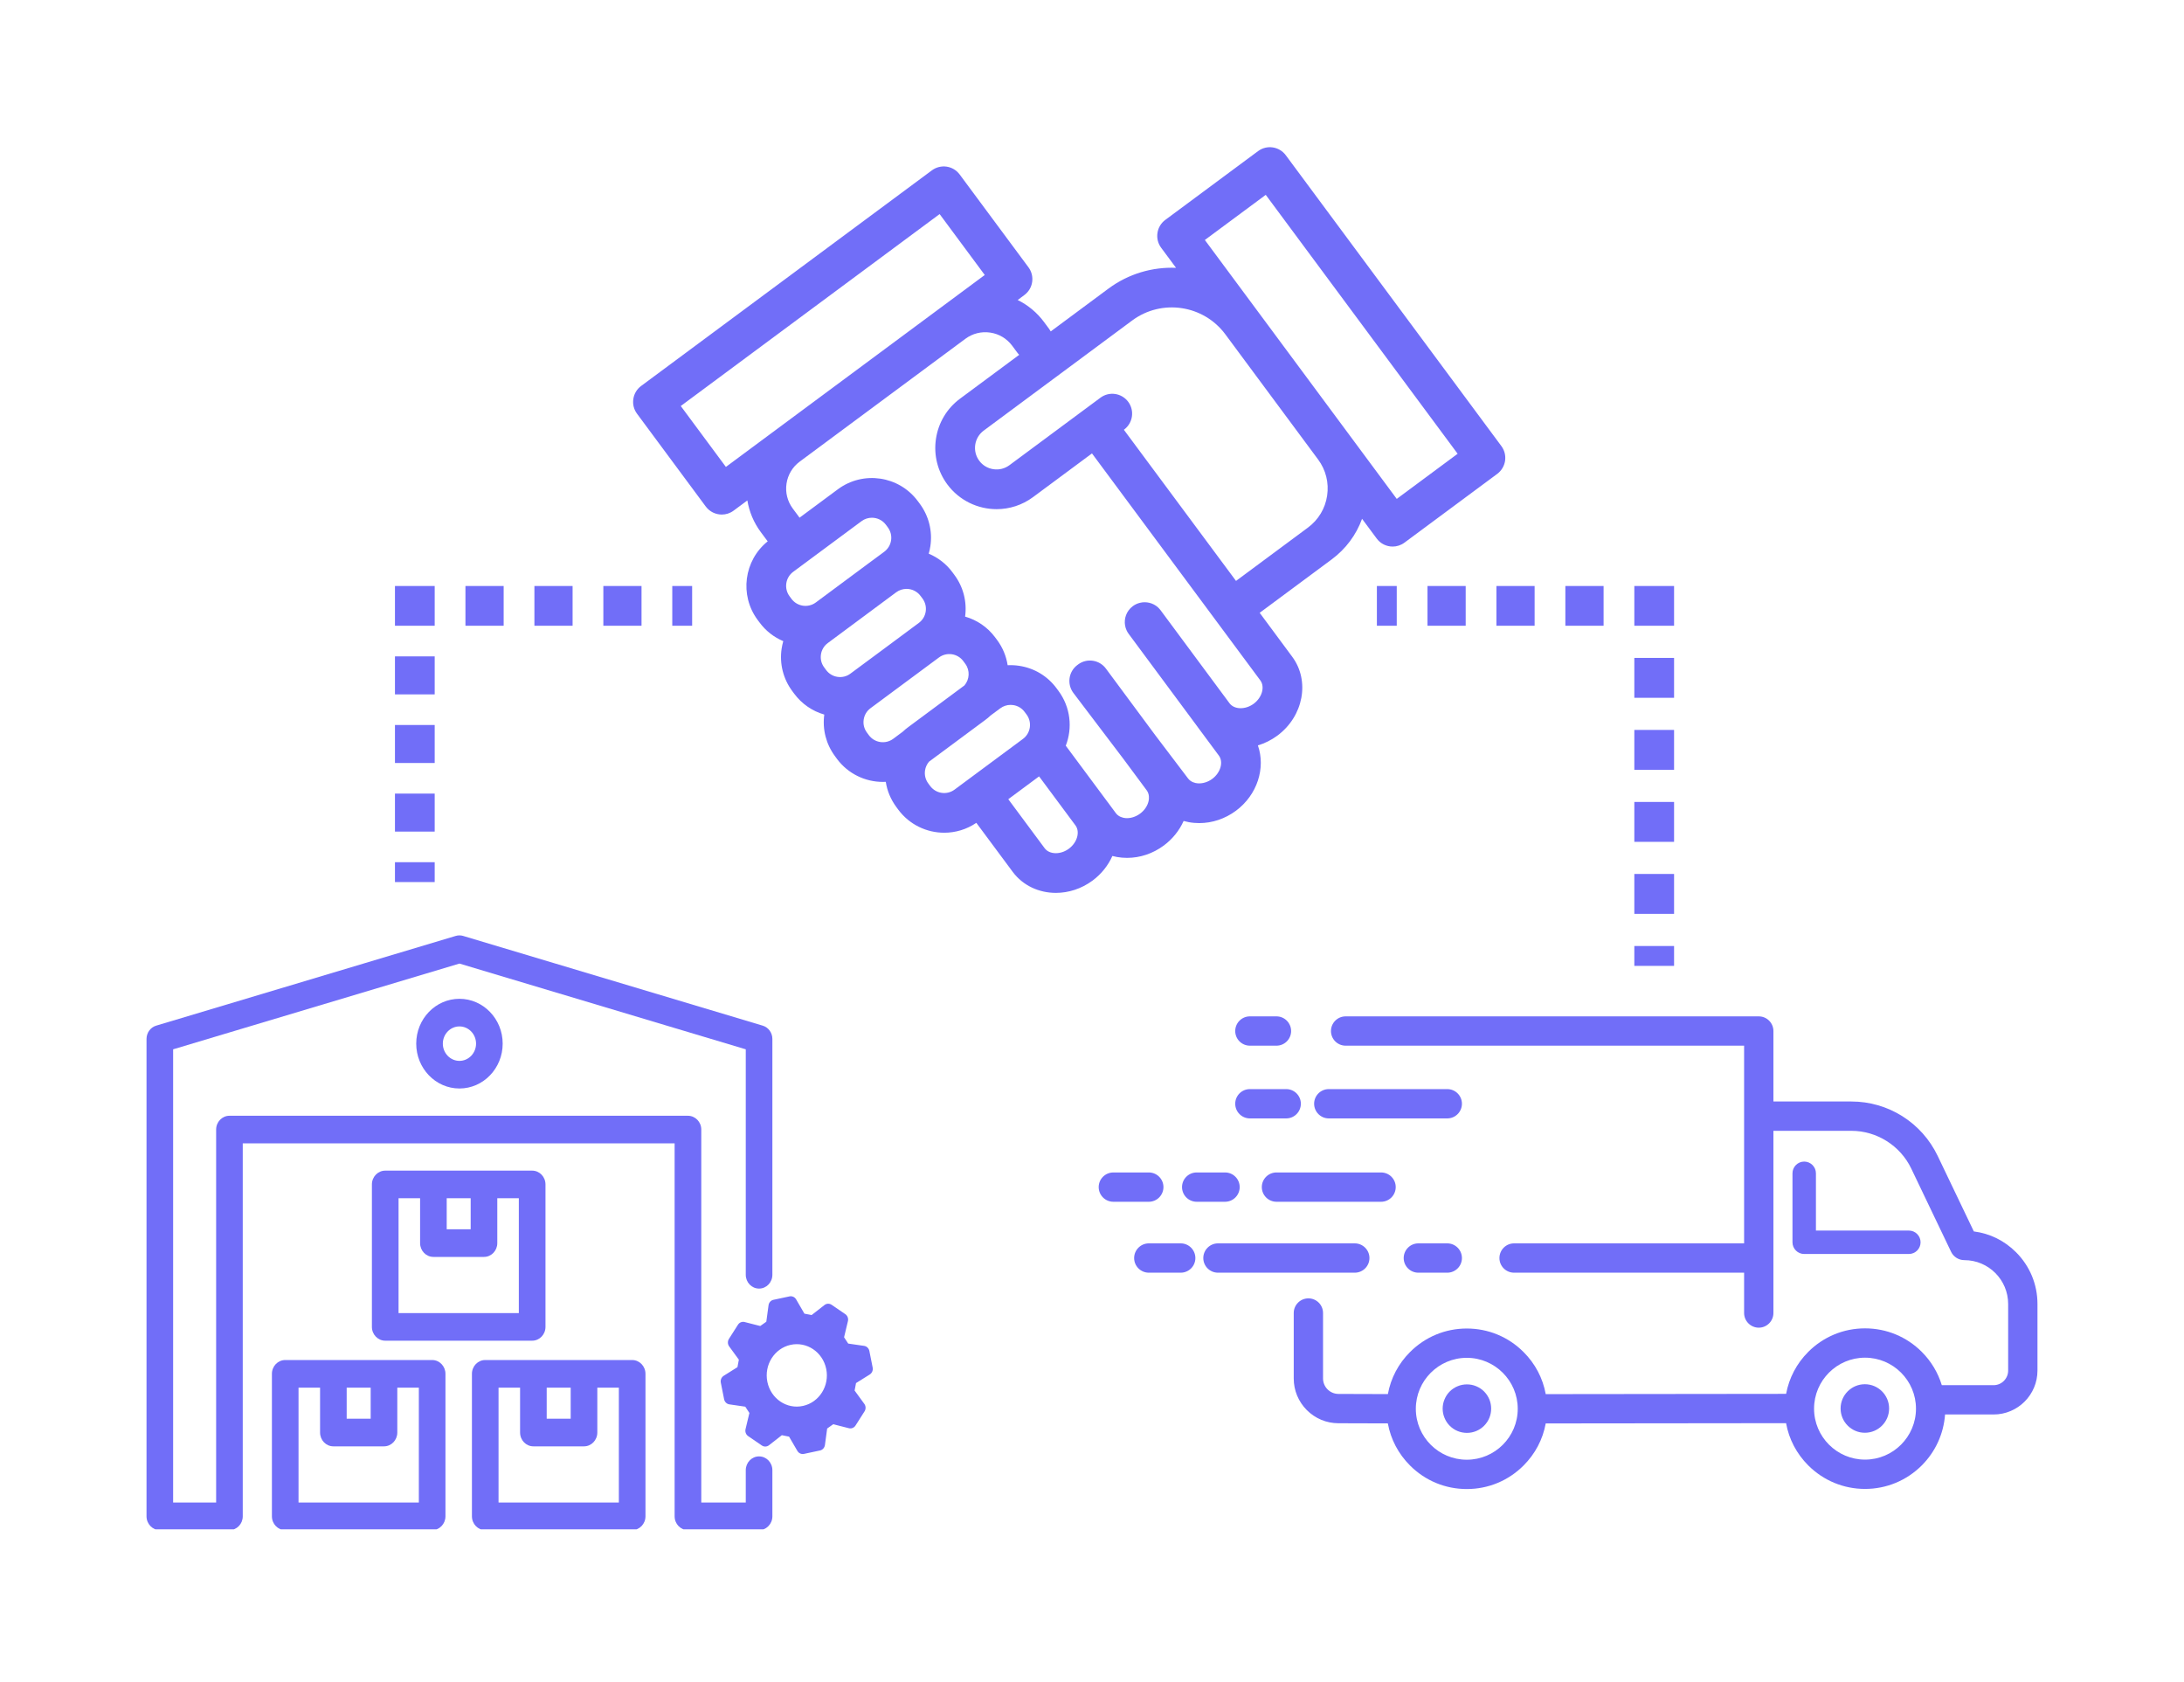 <svg xmlns="http://www.w3.org/2000/svg" xmlns:xlink="http://www.w3.org/1999/xlink" width="300" viewBox="0 0 224.88 173.25" height="231" preserveAspectRatio="xMidYMid meet"><defs><clipPath id="830d657799"><path d="M 48 140 L 67 140 L 67 157.523 L 48 157.523 Z M 48 140 " clip-rule="nonzero"></path></clipPath><clipPath id="f778c1a370"><path d="M 27 140 L 46 140 L 46 157.523 L 27 157.523 Z M 27 140 " clip-rule="nonzero"></path></clipPath><clipPath id="613c1bc14e"><path d="M 15.016 96 L 80 96 L 80 157.523 L 15.016 157.523 Z M 15.016 96 " clip-rule="nonzero"></path></clipPath><clipPath id="b3934fdc32"><path d="M 133 104 L 209.922 104 L 209.922 154 L 133 154 Z M 133 104 " clip-rule="nonzero"></path></clipPath></defs><g clip-path="url(#830d657799)"><path fill="#716ef8" d="M 65.066 140.086 L 49.93 140.086 C 49.172 140.086 48.559 140.723 48.559 141.508 L 48.559 156.184 C 48.559 156.969 49.172 157.605 49.93 157.605 L 65.066 157.605 C 65.824 157.605 66.438 156.969 66.438 156.184 L 66.438 141.508 C 66.438 140.723 65.824 140.086 65.066 140.086 Z M 56.262 142.93 L 58.734 142.93 L 58.734 146.129 L 56.262 146.129 Z M 63.695 154.762 L 51.301 154.762 L 51.301 142.93 L 53.52 142.93 L 53.52 147.551 C 53.52 148.34 54.133 148.977 54.891 148.977 L 60.105 148.977 C 60.863 148.977 61.477 148.34 61.477 147.551 L 61.477 142.93 L 63.695 142.93 Z M 63.695 154.762 " fill-opacity="1" fill-rule="nonzero"></path></g><g clip-path="url(#f778c1a370)"><path fill="#716ef8" d="M 44.461 140.086 L 29.324 140.086 C 28.566 140.086 27.953 140.723 27.953 141.508 L 27.953 156.184 C 27.953 156.969 28.566 157.605 29.324 157.605 L 44.461 157.605 C 45.219 157.605 45.832 156.969 45.832 156.184 L 45.832 141.508 C 45.832 140.723 45.219 140.086 44.461 140.086 Z M 35.656 142.93 L 38.129 142.93 L 38.129 146.129 L 35.656 146.129 Z M 43.09 154.762 L 30.695 154.762 L 30.695 142.93 L 32.914 142.93 L 32.914 147.551 C 32.914 148.34 33.527 148.977 34.285 148.977 L 39.5 148.977 C 40.258 148.977 40.871 148.34 40.871 147.551 L 40.871 142.93 L 43.09 142.93 Z M 43.09 154.762 " fill-opacity="1" fill-rule="nonzero"></path></g><path fill="#716ef8" d="M 54.766 138.094 C 55.523 138.094 56.137 137.457 56.137 136.672 L 56.137 122 C 56.137 121.215 55.523 120.578 54.766 120.578 L 39.625 120.578 C 38.871 120.578 38.254 121.215 38.254 122 L 38.254 136.672 C 38.254 137.457 38.871 138.094 39.625 138.094 Z M 45.961 123.422 L 48.43 123.422 L 48.43 126.621 L 45.961 126.621 Z M 41 123.422 L 43.219 123.422 L 43.219 128.043 C 43.219 128.828 43.832 129.465 44.59 129.465 L 49.801 129.465 C 50.559 129.465 51.172 128.828 51.172 128.043 L 51.172 123.422 L 53.391 123.422 L 53.391 135.25 L 41 135.25 Z M 41 123.422 " fill-opacity="1" fill-rule="nonzero"></path><path fill="#716ef8" d="M 42.82 107.496 C 42.82 110.043 44.816 112.117 47.273 112.117 C 49.73 112.117 51.727 110.043 51.727 107.496 C 51.727 104.953 49.73 102.879 47.273 102.879 C 44.816 102.879 42.82 104.949 42.82 107.496 Z M 48.984 107.496 C 48.984 108.477 48.215 109.273 47.273 109.273 C 46.332 109.273 45.562 108.477 45.562 107.496 C 45.562 106.52 46.332 105.723 47.273 105.723 C 48.215 105.723 48.984 106.52 48.984 107.496 Z M 48.984 107.496 " fill-opacity="1" fill-rule="nonzero"></path><g clip-path="url(#613c1bc14e)"><path fill="#716ef8" d="M 78.141 150.012 C 77.383 150.012 76.77 150.648 76.77 151.434 L 76.77 154.762 L 72.188 154.762 L 72.188 116.348 C 72.188 115.562 71.57 114.926 70.812 114.926 L 23.578 114.926 C 22.82 114.926 22.207 115.562 22.207 116.348 L 22.207 154.762 L 17.777 154.762 L 17.777 108.082 L 47.273 99.25 L 76.77 108.082 L 76.77 131.305 C 76.77 132.09 77.383 132.727 78.141 132.727 C 78.898 132.727 79.512 132.09 79.512 131.305 L 79.512 107.012 C 79.512 106.379 79.105 105.82 78.52 105.645 L 47.652 96.402 C 47.406 96.328 47.141 96.328 46.891 96.402 L 16.027 105.645 C 15.441 105.82 15.035 106.379 15.035 107.012 L 15.035 156.184 C 15.035 156.969 15.648 157.605 16.406 157.605 L 23.578 157.605 C 24.336 157.605 24.949 156.969 24.949 156.184 L 24.949 117.77 L 69.441 117.77 L 69.441 156.184 C 69.441 156.969 70.055 157.605 70.812 157.605 L 78.137 157.605 C 78.895 157.605 79.512 156.969 79.512 156.184 L 79.512 151.434 C 79.512 150.648 78.898 150.012 78.141 150.012 Z M 78.141 150.012 " fill-opacity="1" fill-rule="nonzero"></path></g><path fill="#716ef8" d="M 89.504 139.156 C 89.449 138.879 89.234 138.668 88.965 138.629 L 87.324 138.391 L 86.898 137.742 L 87.297 136.074 C 87.359 135.801 87.254 135.516 87.023 135.359 L 85.617 134.398 C 85.391 134.242 85.094 134.25 84.879 134.422 L 83.555 135.453 L 82.812 135.309 L 81.957 133.836 C 81.816 133.598 81.543 133.473 81.277 133.531 L 79.625 133.883 C 79.625 133.883 79.621 133.883 79.621 133.883 C 79.355 133.941 79.156 134.164 79.117 134.441 L 78.887 136.141 L 78.262 136.582 L 76.652 136.172 C 76.391 136.105 76.113 136.215 75.965 136.453 L 75.035 137.91 C 74.887 138.148 74.895 138.453 75.059 138.68 L 76.059 140.051 L 75.914 140.82 L 74.496 141.711 C 74.266 141.855 74.145 142.137 74.199 142.414 L 74.539 144.125 C 74.594 144.402 74.812 144.613 75.078 144.652 L 76.719 144.891 L 77.145 145.539 L 76.746 147.207 C 76.684 147.48 76.789 147.77 77.02 147.926 L 78.426 148.887 C 78.652 149.043 78.949 149.031 79.164 148.863 L 80.488 147.828 L 81.23 147.977 L 82.086 149.445 C 82.227 149.688 82.5 149.809 82.766 149.754 L 84.418 149.402 C 84.418 149.402 84.422 149.402 84.422 149.402 C 84.688 149.344 84.887 149.117 84.926 148.84 L 85.156 147.141 L 85.781 146.699 L 87.391 147.109 C 87.652 147.18 87.93 147.066 88.078 146.832 L 89.008 145.371 C 89.156 145.137 89.148 144.828 88.984 144.602 L 87.984 143.23 L 88.129 142.461 L 89.547 141.574 C 89.777 141.426 89.898 141.145 89.844 140.867 Z M 82.668 144.812 C 80.996 145.184 79.352 144.074 78.996 142.336 C 78.641 140.602 79.707 138.895 81.383 138.523 C 83.059 138.156 84.703 139.266 85.059 141.004 C 85.414 142.738 84.344 144.445 82.668 144.812 Z M 82.668 144.812 " fill-opacity="1" fill-rule="nonzero"></path><path fill="#716ef8" d="M 192.062 142.578 C 190.684 142.578 189.562 143.699 189.562 145.078 C 189.562 146.457 190.684 147.578 192.062 147.578 C 193.441 147.578 194.559 146.457 194.559 145.078 C 194.562 143.699 193.441 142.578 192.062 142.578 Z M 192.062 142.578 " fill-opacity="1" fill-rule="nonzero"></path><path fill="#716ef8" d="M 152.832 143.324 C 153.066 143.559 153.246 143.828 153.375 144.137 C 153.5 144.441 153.562 144.762 153.562 145.094 C 153.562 145.422 153.5 145.742 153.375 146.047 C 153.246 146.355 153.066 146.625 152.832 146.859 C 152.598 147.094 152.328 147.273 152.02 147.402 C 151.715 147.527 151.395 147.59 151.066 147.59 C 150.734 147.59 150.414 147.527 150.109 147.402 C 149.801 147.273 149.531 147.094 149.297 146.859 C 149.062 146.625 148.883 146.355 148.758 146.047 C 148.629 145.742 148.566 145.426 148.566 145.094 C 148.566 144.762 148.629 144.441 148.758 144.137 C 148.883 143.832 149.062 143.559 149.297 143.324 C 149.531 143.09 149.801 142.91 150.109 142.785 C 150.414 142.656 150.734 142.594 151.066 142.594 C 151.395 142.594 151.715 142.656 152.02 142.785 C 152.328 142.91 152.598 143.09 152.832 143.324 Z M 152.832 143.324 " fill-opacity="1" fill-rule="nonzero"></path><g clip-path="url(#b3934fdc32)"><path fill="#716ef8" d="M 207.637 128.984 C 206.441 127.789 204.945 127.051 203.289 126.84 L 199.559 119.051 C 198.754 117.375 197.5 115.965 195.926 114.973 C 194.352 113.98 192.535 113.457 190.676 113.457 L 182.641 113.457 L 182.641 106.199 C 182.641 105.367 181.965 104.688 181.133 104.688 L 138.57 104.688 C 137.734 104.688 137.059 105.367 137.059 106.199 C 137.059 107.031 137.734 107.707 138.57 107.707 L 179.621 107.707 L 179.621 128.07 L 155.922 128.07 C 155.09 128.07 154.414 128.746 154.414 129.582 C 154.414 130.414 155.09 131.09 155.922 131.09 L 179.621 131.09 L 179.621 135.242 C 179.621 136.074 180.301 136.754 181.133 136.754 C 181.965 136.754 182.641 136.074 182.641 135.242 L 182.641 116.477 L 190.676 116.477 C 193.289 116.477 195.707 118 196.836 120.355 L 200.945 128.938 C 201.195 129.461 201.73 129.797 202.309 129.797 C 204.801 129.797 206.824 131.824 206.824 134.316 L 206.824 141.172 C 206.824 142 206.152 142.676 205.324 142.676 L 199.988 142.676 C 199.598 141.387 198.887 140.207 197.926 139.246 C 196.363 137.684 194.285 136.824 192.078 136.824 C 189.871 136.824 187.793 137.684 186.23 139.246 C 185.035 140.441 184.254 141.93 183.949 143.57 L 159.184 143.598 C 158.883 141.949 158.098 140.457 156.898 139.262 C 155.336 137.699 153.262 136.84 151.051 136.84 C 148.844 136.84 146.77 137.699 145.207 139.262 C 144.008 140.457 143.223 141.949 142.922 143.594 L 137.828 143.578 C 136.953 143.574 136.242 142.859 136.242 141.984 L 136.242 135.242 C 136.242 134.41 135.566 133.734 134.734 133.734 C 133.902 133.734 133.223 134.41 133.223 135.242 L 133.223 141.988 C 133.223 143.215 133.703 144.371 134.57 145.242 C 135.438 146.113 136.59 146.594 137.82 146.598 L 142.918 146.613 C 143.219 148.262 144.004 149.754 145.207 150.953 C 146.766 152.516 148.844 153.375 151.051 153.375 C 153.262 153.375 155.336 152.516 156.898 150.953 C 158.098 149.754 158.883 148.262 159.184 146.617 L 183.945 146.59 C 184.242 148.238 185.027 149.738 186.23 150.941 C 187.793 152.5 189.867 153.363 192.078 153.363 C 194.285 153.363 196.363 152.5 197.926 150.941 C 199.34 149.523 200.18 147.676 200.324 145.695 L 205.324 145.695 C 207.816 145.695 209.844 143.668 209.844 141.172 L 209.844 134.316 C 209.844 132.301 209.062 130.41 207.637 128.984 Z M 151.051 150.355 C 148.156 150.355 145.801 148.004 145.801 145.109 C 145.801 142.215 148.156 139.859 151.051 139.859 C 153.945 139.859 156.301 142.215 156.301 145.109 C 156.301 148.004 153.945 150.355 151.051 150.355 Z M 192.078 150.344 C 189.184 150.344 186.828 147.988 186.828 145.094 C 186.828 142.199 189.184 139.844 192.078 139.844 C 194.973 139.844 197.328 142.199 197.328 145.094 C 197.328 147.988 194.973 150.344 192.078 150.344 Z M 192.078 150.344 " fill-opacity="1" fill-rule="nonzero"></path></g><path fill="#716ef8" d="M 149.043 128.07 L 146.059 128.07 C 145.227 128.07 144.551 128.75 144.551 129.582 C 144.551 130.414 145.227 131.09 146.059 131.09 L 149.043 131.09 C 149.875 131.09 150.551 130.414 150.551 129.582 C 150.551 128.75 149.875 128.07 149.043 128.07 Z M 149.043 128.07 " fill-opacity="1" fill-rule="nonzero"></path><path fill="#716ef8" d="M 141.023 129.582 C 141.023 128.75 140.344 128.07 139.512 128.07 L 125.418 128.07 C 124.586 128.07 123.906 128.75 123.906 129.582 C 123.906 130.414 124.586 131.09 125.418 131.09 L 139.512 131.09 C 140.344 131.09 141.023 130.414 141.023 129.582 Z M 141.023 129.582 " fill-opacity="1" fill-rule="nonzero"></path><path fill="#716ef8" d="M 131.445 123.785 L 142.223 123.785 C 143.055 123.785 143.73 123.105 143.73 122.273 C 143.73 121.441 143.055 120.766 142.223 120.766 L 131.445 120.766 C 130.613 120.766 129.934 121.441 129.934 122.273 C 129.934 123.105 130.613 123.785 131.445 123.785 Z M 131.445 123.785 " fill-opacity="1" fill-rule="nonzero"></path><path fill="#716ef8" d="M 127.656 122.273 C 127.656 121.441 126.98 120.766 126.148 120.766 L 123.227 120.766 C 122.391 120.766 121.715 121.441 121.715 122.273 C 121.715 123.105 122.391 123.785 123.227 123.785 L 126.148 123.785 C 126.98 123.785 127.656 123.105 127.656 122.273 Z M 127.656 122.273 " fill-opacity="1" fill-rule="nonzero"></path><path fill="#716ef8" d="M 119.801 122.273 C 119.801 121.441 119.125 120.766 118.293 120.766 L 114.641 120.766 C 113.805 120.766 113.129 121.441 113.129 122.273 C 113.129 123.105 113.805 123.785 114.641 123.785 L 118.293 123.785 C 119.125 123.785 119.801 123.105 119.801 122.273 Z M 119.801 122.273 " fill-opacity="1" fill-rule="nonzero"></path><path fill="#716ef8" d="M 121.582 128.07 L 118.293 128.07 C 117.461 128.07 116.781 128.75 116.781 129.582 C 116.781 130.414 117.461 131.09 118.293 131.09 L 121.582 131.09 C 122.414 131.09 123.09 130.414 123.09 129.582 C 123.09 128.75 122.414 128.07 121.582 128.07 Z M 121.582 128.07 " fill-opacity="1" fill-rule="nonzero"></path><path fill="#716ef8" d="M 149.043 112.18 L 136.832 112.18 C 136 112.18 135.324 112.855 135.324 113.688 C 135.324 114.52 136 115.199 136.832 115.199 L 149.043 115.199 C 149.875 115.199 150.551 114.52 150.551 113.688 C 150.551 112.855 149.875 112.18 149.043 112.18 Z M 149.043 112.18 " fill-opacity="1" fill-rule="nonzero"></path><path fill="#716ef8" d="M 128.703 115.199 L 132.449 115.199 C 133.281 115.199 133.957 114.52 133.957 113.688 C 133.957 112.855 133.281 112.18 132.449 112.18 L 128.703 112.18 C 127.871 112.18 127.195 112.855 127.195 113.688 C 127.195 114.52 127.871 115.199 128.703 115.199 Z M 128.703 115.199 " fill-opacity="1" fill-rule="nonzero"></path><path fill="#716ef8" d="M 128.703 107.707 L 131.445 107.707 C 132.277 107.707 132.953 107.031 132.953 106.199 C 132.953 105.367 132.277 104.688 131.445 104.688 L 128.703 104.688 C 127.871 104.688 127.195 105.367 127.195 106.199 C 127.195 107.031 127.871 107.707 128.703 107.707 Z M 128.703 107.707 " fill-opacity="1" fill-rule="nonzero"></path><path fill="#716ef8" d="M 185.812 119.645 C 185.148 119.645 184.605 120.188 184.605 120.852 L 184.605 127.957 C 184.605 128.625 185.148 129.164 185.812 129.164 L 196.594 129.164 C 197.262 129.164 197.801 128.625 197.801 127.957 C 197.801 127.293 197.262 126.75 196.594 126.75 L 187.02 126.75 L 187.02 120.852 C 187.02 120.188 186.477 119.645 185.812 119.645 Z M 185.812 119.645 " fill-opacity="1" fill-rule="nonzero"></path><path fill="#716ef8" d="M 114.539 88.168 C 114.855 88.254 115.188 88.309 115.527 88.34 C 115.703 88.355 115.879 88.363 116.055 88.363 C 117.391 88.363 118.715 87.922 119.832 87.094 C 120.738 86.422 121.438 85.547 121.879 84.562 C 122.227 84.66 122.586 84.727 122.957 84.758 C 123.137 84.773 123.312 84.781 123.488 84.781 C 124.824 84.781 126.148 84.34 127.266 83.512 C 129.484 81.867 130.34 79.094 129.531 76.777 C 130.23 76.57 130.91 76.234 131.539 75.77 C 134.227 73.777 134.914 70.133 133.066 67.645 L 129.715 63.121 L 137.129 57.625 C 138.582 56.547 139.66 55.098 140.262 53.438 L 141.77 55.469 C 142.168 56.012 142.789 56.297 143.414 56.297 C 143.836 56.297 144.266 56.164 144.629 55.895 L 154.191 48.809 C 154.625 48.484 154.914 48 154.996 47.465 C 155.074 46.926 154.938 46.383 154.613 45.945 L 132.406 15.992 C 131.734 15.082 130.453 14.891 129.547 15.566 L 119.988 22.652 C 119.551 22.977 119.262 23.457 119.184 23.996 C 119.102 24.531 119.238 25.078 119.562 25.516 L 121.098 27.586 C 118.684 27.488 116.227 28.18 114.141 29.723 L 108.227 34.109 L 108.188 34.137 C 108.141 34.047 108.086 33.961 108.023 33.875 L 107.504 33.176 C 106.777 32.195 105.848 31.426 104.785 30.902 L 105.469 30.391 C 106.379 29.719 106.566 28.438 105.895 27.531 L 98.809 17.973 C 98.484 17.535 98.004 17.246 97.465 17.164 C 96.93 17.086 96.383 17.223 95.945 17.547 L 65.992 39.754 C 65.555 40.074 65.266 40.559 65.188 41.094 C 65.105 41.633 65.242 42.18 65.566 42.613 L 72.652 52.176 C 73.055 52.715 73.672 53 74.301 53 C 74.723 53 75.148 52.871 75.516 52.598 L 76.934 51.547 C 77.129 52.715 77.594 53.832 78.32 54.809 L 78.934 55.633 C 78.965 55.676 78.996 55.719 79.031 55.758 C 76.582 57.727 76.105 61.305 77.992 63.852 L 78.191 64.117 C 78.828 64.98 79.672 65.637 80.633 66.039 C 80.562 66.289 80.508 66.547 80.465 66.812 C 80.234 68.367 80.625 69.918 81.559 71.18 L 81.758 71.449 C 82.539 72.5 83.621 73.246 84.859 73.602 C 84.652 75.129 85.043 76.652 85.965 77.891 L 86.16 78.16 C 87.316 79.715 89.094 80.539 90.898 80.539 C 90.996 80.539 91.094 80.535 91.195 80.531 C 91.336 81.461 91.707 82.348 92.285 83.129 L 92.48 83.395 C 93.637 84.949 95.414 85.773 97.219 85.773 C 98.363 85.773 99.516 85.441 100.523 84.754 L 104.273 89.805 C 105.332 91.227 106.988 91.969 108.719 91.969 C 110.012 91.969 111.344 91.555 112.496 90.703 C 113.422 90.016 114.109 89.133 114.539 88.168 Z M 130.34 20.07 L 150.109 46.738 L 143.836 51.387 L 130.059 32.801 L 129.465 32 L 124.066 24.719 Z M 110.664 37.398 L 116.578 33.012 C 119.617 30.758 123.922 31.398 126.176 34.434 L 129.574 39.02 L 135.734 47.328 C 136.531 48.402 136.863 49.727 136.664 51.051 C 136.469 52.371 135.77 53.539 134.691 54.34 L 127.277 59.836 L 115.723 44.266 L 115.746 44.25 C 116.652 43.578 116.844 42.297 116.172 41.387 C 115.496 40.48 114.215 40.289 113.309 40.965 L 103.93 47.918 C 103.453 48.27 102.867 48.418 102.281 48.328 C 101.695 48.242 101.176 47.934 100.824 47.457 C 100.469 46.98 100.324 46.395 100.41 45.809 C 100.5 45.223 100.809 44.703 101.285 44.352 Z M 74.723 48.094 L 70.074 41.82 L 96.742 22.051 L 101.391 28.324 Z M 82.656 62.387 C 82.184 62.316 81.762 62.066 81.477 61.68 L 81.281 61.414 C 80.691 60.617 80.859 59.492 81.652 58.902 L 88.699 53.68 C 89.02 53.441 89.395 53.328 89.766 53.328 C 90.312 53.328 90.855 53.578 91.207 54.051 L 91.406 54.32 C 91.691 54.707 91.812 55.18 91.742 55.652 C 91.672 56.125 91.418 56.547 91.035 56.832 L 89.832 57.723 C 89.832 57.723 89.832 57.723 89.828 57.723 L 83.988 62.055 C 83.602 62.34 83.129 62.457 82.656 62.387 Z M 86.223 69.719 C 85.75 69.648 85.332 69.398 85.047 69.012 L 84.848 68.742 C 84.562 68.359 84.445 67.887 84.516 67.41 C 84.586 66.938 84.836 66.52 85.223 66.234 L 89.477 63.078 L 92.266 61.008 C 92.586 60.773 92.961 60.656 93.332 60.656 C 93.883 60.656 94.426 60.91 94.777 61.383 L 94.977 61.648 C 95.262 62.035 95.379 62.508 95.309 62.984 C 95.238 63.457 94.988 63.875 94.602 64.16 L 90.695 67.059 L 87.555 69.383 C 87.172 69.672 86.699 69.789 86.223 69.719 Z M 92.949 75.363 L 91.961 76.098 C 91.164 76.688 90.039 76.52 89.449 75.723 L 89.254 75.457 C 88.965 75.07 88.848 74.598 88.918 74.125 C 88.988 73.648 89.238 73.23 89.625 72.945 L 96.672 67.723 C 97.465 67.133 98.594 67.301 99.18 68.094 L 99.379 68.363 C 99.887 69.047 99.832 69.98 99.297 70.602 L 93.508 74.895 C 93.309 75.039 93.125 75.195 92.949 75.363 Z M 99.734 80.254 L 98.281 81.332 C 97.484 81.922 96.359 81.754 95.77 80.961 L 95.57 80.691 C 95.285 80.305 95.168 79.832 95.238 79.359 C 95.289 79.02 95.434 78.707 95.652 78.453 L 101.441 74.16 C 101.641 74.016 101.824 73.859 101.996 73.695 L 102.992 72.957 C 103.305 72.727 103.672 72.605 104.055 72.605 C 104.145 72.605 104.234 72.613 104.324 72.625 C 104.797 72.695 105.215 72.945 105.5 73.332 L 105.699 73.598 C 106.289 74.395 106.121 75.52 105.328 76.109 Z M 110.059 87.418 C 109.199 88.055 108.055 88.031 107.562 87.367 L 103.816 82.32 L 106.988 79.969 L 110.758 85.047 C 111.219 85.715 110.906 86.789 110.059 87.418 Z M 109.738 76.809 C 110.449 74.984 110.234 72.848 108.984 71.16 L 108.789 70.895 C 107.852 69.629 106.48 68.809 104.922 68.578 C 104.531 68.52 104.137 68.5 103.75 68.52 C 103.609 67.609 103.254 66.719 102.668 65.926 L 102.469 65.66 C 101.668 64.578 100.566 63.855 99.367 63.512 C 99.574 61.98 99.184 60.457 98.262 59.215 L 98.062 58.945 C 97.414 58.066 96.562 57.426 95.621 57.031 C 95.691 56.777 95.75 56.52 95.789 56.254 C 96.02 54.699 95.629 53.148 94.695 51.883 L 94.496 51.617 C 92.562 49.008 88.871 48.461 86.262 50.395 L 82.309 53.324 C 82.281 53.281 82.25 53.238 82.219 53.195 L 81.609 52.375 C 81.062 51.633 80.832 50.727 80.969 49.812 C 81.105 48.902 81.586 48.102 82.324 47.551 L 99.395 34.898 C 100.137 34.348 101.043 34.121 101.957 34.258 C 102.867 34.391 103.668 34.875 104.219 35.613 L 104.738 36.312 C 104.801 36.398 104.867 36.477 104.941 36.547 L 98.848 41.062 C 97.492 42.066 96.613 43.539 96.363 45.207 C 96.117 46.875 96.531 48.539 97.535 49.895 C 98.773 51.562 100.684 52.445 102.613 52.445 C 103.922 52.445 105.238 52.039 106.367 51.203 L 112.438 46.703 L 129.781 70.082 C 130.273 70.746 129.961 71.844 129.102 72.484 C 128.242 73.121 127.098 73.098 126.605 72.434 L 119.508 62.859 C 119.422 62.746 119.328 62.645 119.23 62.551 C 118.723 62.098 118.027 61.934 117.383 62.09 C 117.125 62.152 116.875 62.266 116.645 62.434 C 116.473 62.562 116.324 62.715 116.203 62.883 C 115.773 63.477 115.695 64.266 116.008 64.938 C 116.066 65.062 116.137 65.184 116.223 65.297 L 123.32 74.871 C 123.32 74.871 123.32 74.871 123.32 74.875 L 125.508 77.824 C 126 78.488 125.691 79.586 124.828 80.227 C 124.375 80.562 123.824 80.727 123.32 80.684 C 123.074 80.664 122.625 80.566 122.332 80.176 C 122.328 80.172 122.324 80.164 122.32 80.16 L 118.957 75.727 L 113.871 68.863 C 113.199 67.957 111.918 67.766 111.012 68.438 C 111 68.449 110.988 68.457 110.977 68.469 C 110.957 68.48 110.938 68.492 110.918 68.508 C 110.02 69.191 109.844 70.473 110.523 71.375 L 115.684 78.18 L 118.074 81.402 C 118.363 81.793 118.324 82.254 118.273 82.496 C 118.168 82.992 117.852 83.469 117.395 83.805 C 116.941 84.141 116.391 84.309 115.887 84.266 C 115.645 84.242 115.191 84.148 114.898 83.758 L 114.078 82.648 C 114.059 82.625 114.043 82.602 114.023 82.578 Z M 109.738 76.809 " fill-opacity="1" fill-rule="nonzero"></path><path fill="#716ef8" d="M 69.199 60.359 L 71.246 60.359 L 71.246 64.453 L 69.199 64.453 Z M 69.199 60.359 " fill-opacity="1" fill-rule="nonzero"></path><path fill="#716ef8" d="M 62.098 60.359 L 66.031 60.359 L 66.031 64.453 L 62.098 64.453 Z M 62.098 60.359 " fill-opacity="1" fill-rule="nonzero"></path><path fill="#716ef8" d="M 47.891 60.359 L 51.828 60.359 L 51.828 64.453 L 47.891 64.453 Z M 47.891 60.359 " fill-opacity="1" fill-rule="nonzero"></path><path fill="#716ef8" d="M 54.996 60.359 L 58.93 60.359 L 58.93 64.453 L 54.996 64.453 Z M 54.996 60.359 " fill-opacity="1" fill-rule="nonzero"></path><path fill="#716ef8" d="M 40.629 60.359 L 44.723 60.359 L 44.723 64.453 L 40.629 64.453 Z M 40.629 60.359 " fill-opacity="1" fill-rule="nonzero"></path><path fill="#716ef8" d="M 40.629 67.609 L 44.723 67.609 L 44.723 71.523 L 40.629 71.523 Z M 40.629 67.609 " fill-opacity="1" fill-rule="nonzero"></path><path fill="#716ef8" d="M 40.629 81.742 L 44.723 81.742 L 44.723 85.656 L 40.629 85.656 Z M 40.629 81.742 " fill-opacity="1" fill-rule="nonzero"></path><path fill="#716ef8" d="M 40.629 74.676 L 44.723 74.676 L 44.723 78.59 L 40.629 78.59 Z M 40.629 74.676 " fill-opacity="1" fill-rule="nonzero"></path><path fill="#716ef8" d="M 40.629 88.809 L 44.723 88.809 L 44.723 90.855 L 40.629 90.855 Z M 40.629 88.809 " fill-opacity="1" fill-rule="nonzero"></path><path fill="#716ef8" d="M 141.789 60.359 L 143.836 60.359 L 143.836 64.453 L 141.789 64.453 Z M 141.789 60.359 " fill-opacity="1" fill-rule="nonzero"></path><path fill="#716ef8" d="M 161.207 60.359 L 165.145 60.359 L 165.145 64.453 L 161.207 64.453 Z M 161.207 60.359 " fill-opacity="1" fill-rule="nonzero"></path><path fill="#716ef8" d="M 154.105 60.359 L 158.039 60.359 L 158.039 64.453 L 154.105 64.453 Z M 154.105 60.359 " fill-opacity="1" fill-rule="nonzero"></path><path fill="#716ef8" d="M 147.004 60.359 L 150.938 60.359 L 150.938 64.453 L 147.004 64.453 Z M 147.004 60.359 " fill-opacity="1" fill-rule="nonzero"></path><path fill="#716ef8" d="M 168.312 60.359 L 172.406 60.359 L 172.406 64.453 L 168.312 64.453 Z M 168.312 60.359 " fill-opacity="1" fill-rule="nonzero"></path><path fill="#716ef8" d="M 168.312 75.184 L 172.406 75.184 L 172.406 79.293 L 168.312 79.293 Z M 168.312 75.184 " fill-opacity="1" fill-rule="nonzero"></path><path fill="#716ef8" d="M 168.312 90.02 L 172.406 90.02 L 172.406 94.129 L 168.312 94.129 Z M 168.312 90.02 " fill-opacity="1" fill-rule="nonzero"></path><path fill="#716ef8" d="M 168.312 67.766 L 172.406 67.766 L 172.406 71.875 L 168.312 71.875 Z M 168.312 67.766 " fill-opacity="1" fill-rule="nonzero"></path><path fill="#716ef8" d="M 168.312 82.602 L 172.406 82.602 L 172.406 86.711 L 168.312 86.711 Z M 168.312 82.602 " fill-opacity="1" fill-rule="nonzero"></path><path fill="#716ef8" d="M 168.312 97.441 L 172.406 97.441 L 172.406 99.488 L 168.312 99.488 Z M 168.312 97.441 " fill-opacity="1" fill-rule="nonzero"></path></svg>